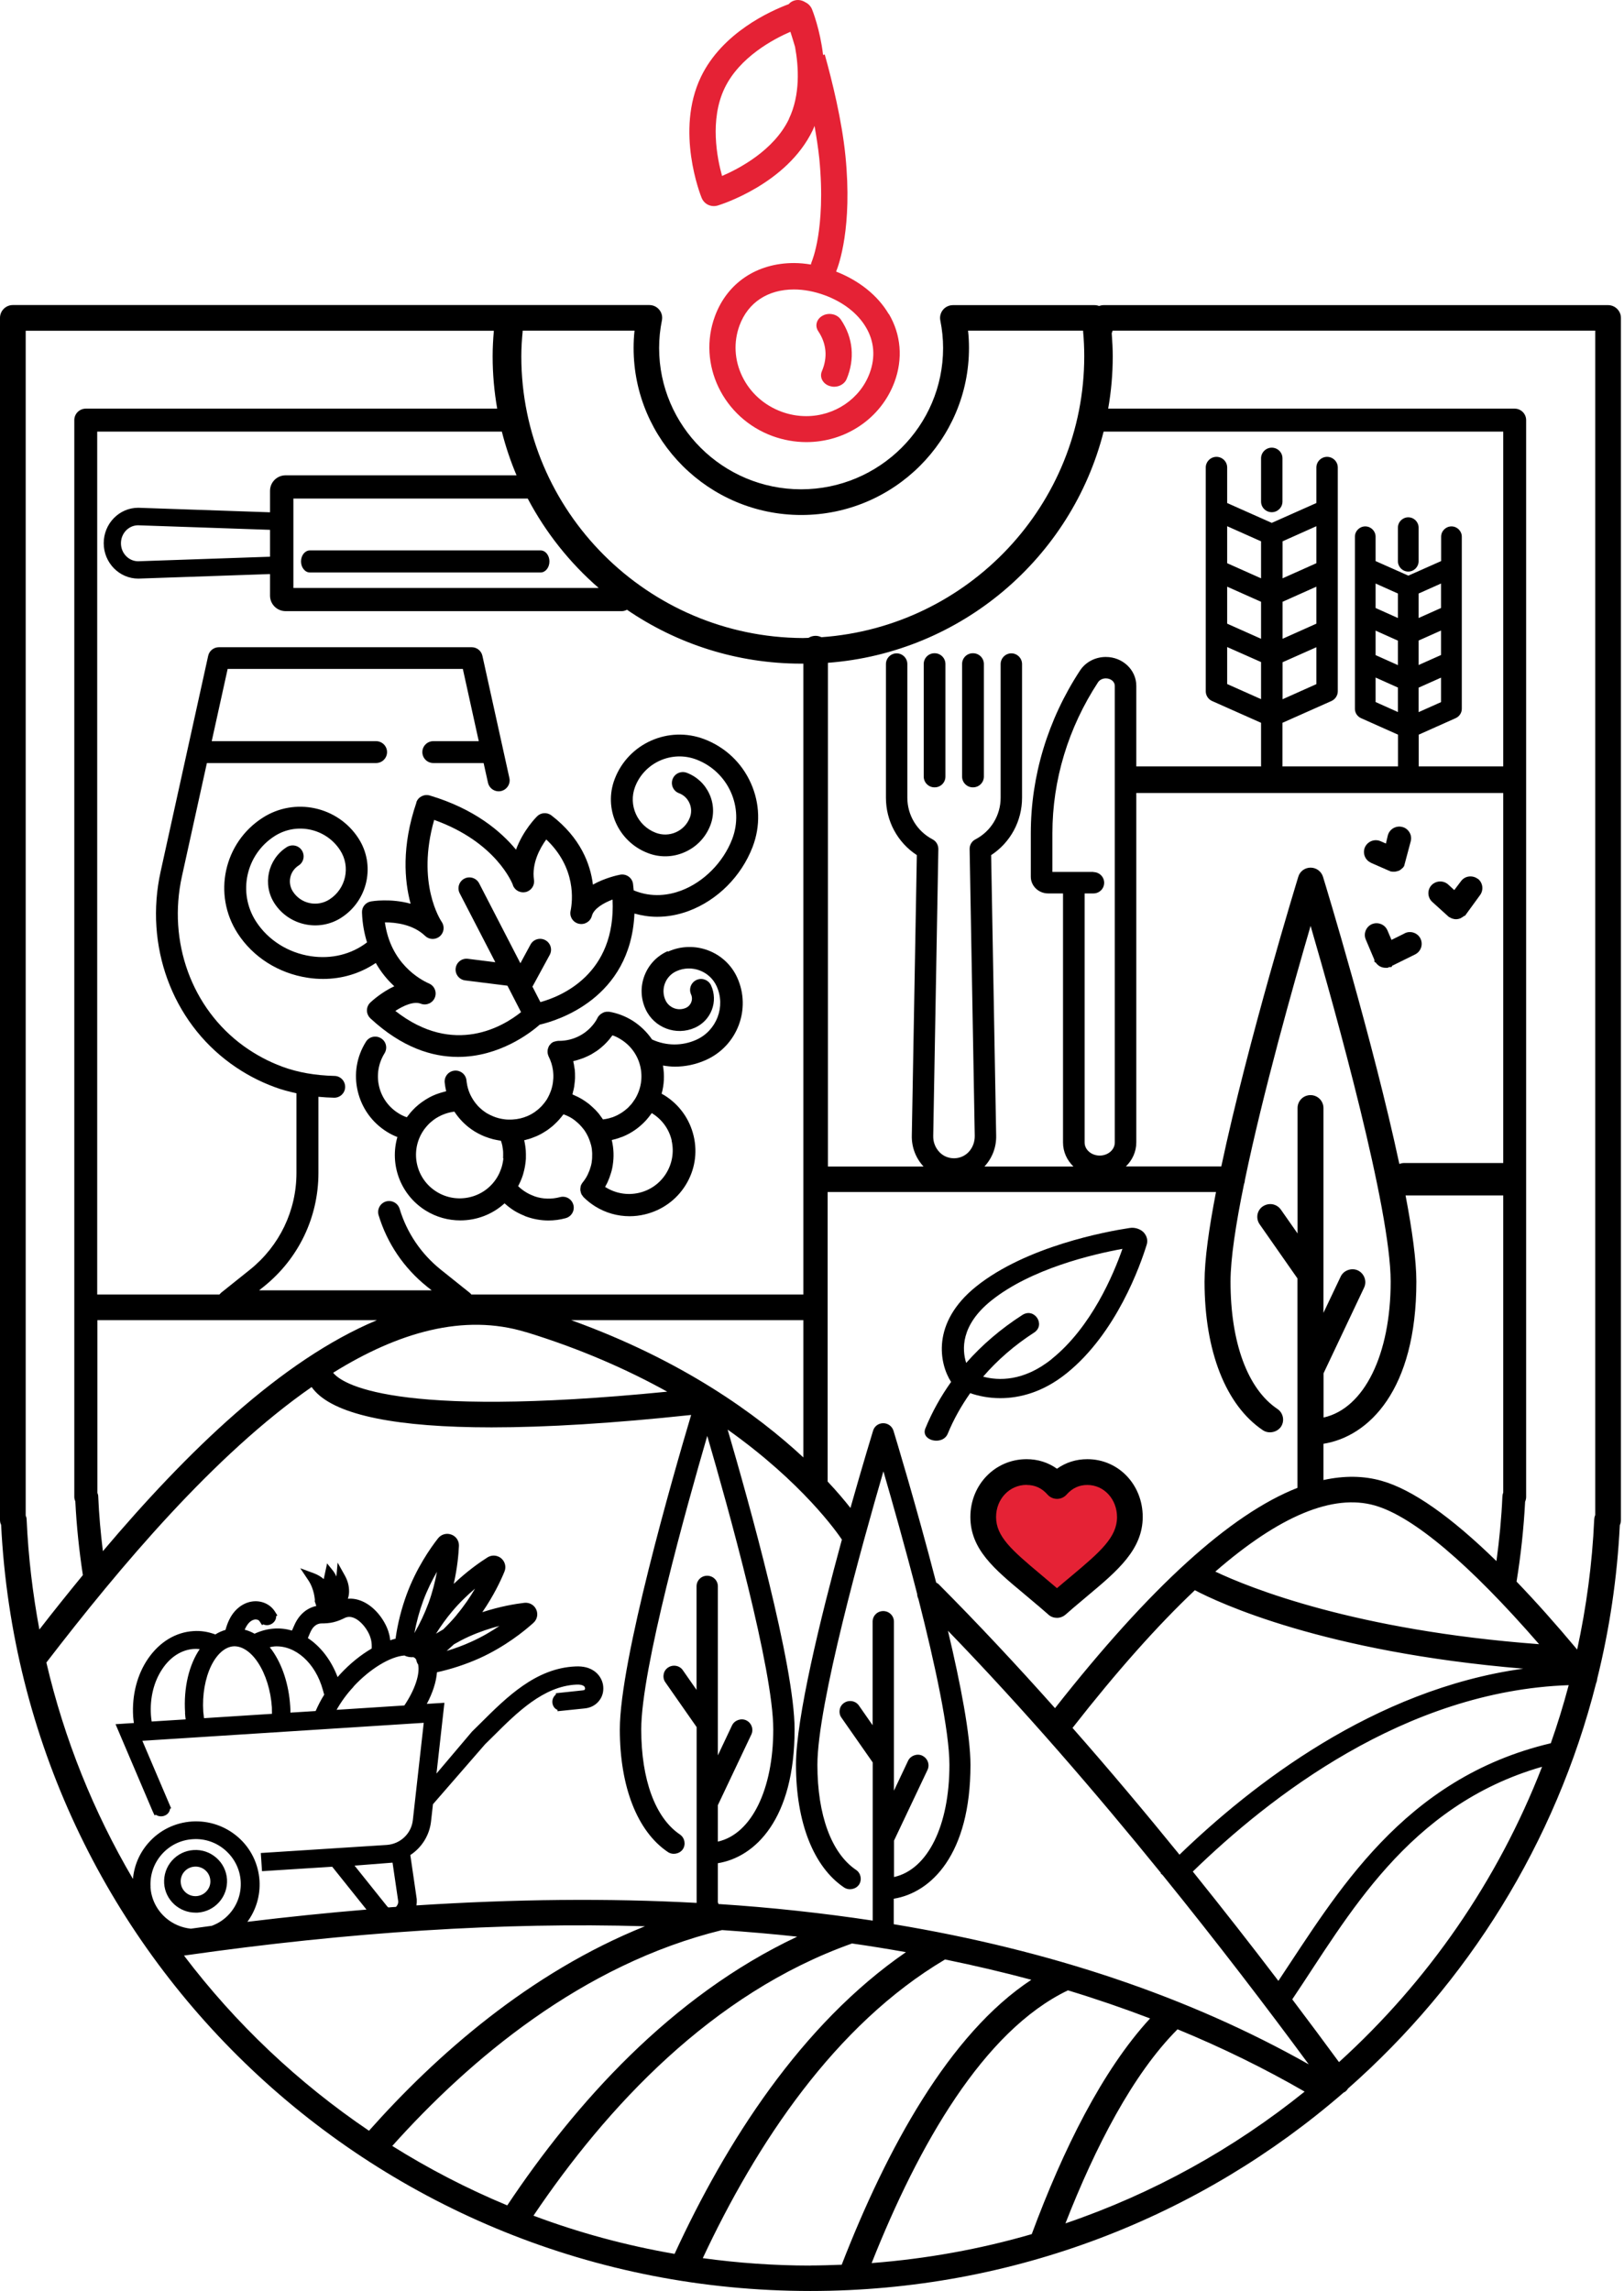 <?xml version="1.0" encoding="UTF-8"?>
<svg xmlns="http://www.w3.org/2000/svg" width="241" height="340" viewBox="0 0 241 340" fill="none">
  <path d="M203.417 128.037L206.153 129.234C206.153 129.234 206.222 129.262 206.25 129.262L206.388 129.344H206.526C206.65 129.372 206.761 129.372 206.858 129.372C207.037 129.372 207.217 129.344 207.452 129.262L207.59 129.22C207.673 129.179 207.756 129.138 207.866 129.055L208.198 128.766L208.35 128.56C208.35 128.56 208.364 128.532 208.377 128.505L209.358 124.83C209.469 124.376 209.4 123.908 209.151 123.509C208.902 123.11 208.529 122.821 208.073 122.725C207.148 122.491 206.18 123.055 205.946 124.004L205.669 125.188L204.882 124.844C203.997 124.459 202.975 124.844 202.56 125.725C202.173 126.606 202.56 127.651 203.458 128.037H203.417Z" fill="black"></path>
  <path d="M219.279 130.417C218.892 130.128 218.409 130.018 217.939 130.087C217.483 130.156 217.082 130.404 216.82 130.761L215.811 132.096L214.913 131.271C214.194 130.624 213.089 130.679 212.426 131.381C211.776 132.083 211.832 133.197 212.536 133.844L214.83 135.922L215.023 136.087C215.023 136.087 215.161 136.17 215.286 136.225L215.465 136.308C215.659 136.376 215.866 136.418 216.06 136.418C216.308 136.418 216.543 136.363 216.737 136.28L217.082 136.074C217.082 136.074 217.22 135.977 217.276 135.936L217.414 135.895L219.638 132.84C220.205 132.069 220.053 130.968 219.293 130.404L219.279 130.417Z" fill="black"></path>
  <path d="M208.447 138.523L206.498 139.487L205.904 138.097C205.725 137.67 205.393 137.326 204.951 137.147C204.509 136.968 204.039 136.968 203.597 137.147C202.713 137.532 202.298 138.565 202.685 139.445L203.956 142.445V142.734L204.177 142.872C204.315 143.079 204.495 143.244 204.758 143.409C205.048 143.56 205.324 143.629 205.6 143.629H205.973L206.001 143.574C206.042 143.574 206.098 143.546 206.139 143.533L206.512 143.505L206.595 143.326L210.022 141.634C210.879 141.193 211.21 140.161 210.796 139.294C210.367 138.427 209.303 138.083 208.447 138.51V138.523Z" fill="black"></path>
  <path d="M169.675 182.851C169.15 182.356 168.362 182.122 167.616 182.246C164.162 182.769 152.32 184.957 144.873 190.916C138.116 196.338 139.429 202.449 141.142 205.091C139.622 207.224 138.337 209.522 137.329 211.972C136.569 213.816 139.899 214.601 140.645 212.77C141.515 210.651 142.648 208.642 143.975 206.756C145.218 207.183 146.738 207.499 148.438 207.499C151.367 207.499 154.821 206.591 158.262 203.825C165.696 197.866 169.26 187.682 170.172 184.709C170.38 184.049 170.172 183.347 169.661 182.838L169.675 182.851ZM156.065 201.705C151.892 205.05 148.148 204.912 145.895 204.306C148.023 201.843 150.552 199.641 153.453 197.77C155.222 196.627 153.509 193.999 151.713 195.155C148.507 197.219 145.73 199.6 143.381 202.27C142.759 200.315 142.538 196.696 147.084 193.035C152.997 188.287 162.172 186.141 166.566 185.342C165.253 189.113 161.965 196.958 156.065 201.692V201.705Z" fill="black"></path>
  <path d="M156.839 240.101C156.397 240.101 155.941 239.95 155.596 239.633L154.408 238.601C153.551 237.872 152.736 237.184 151.962 236.537C147.513 232.835 144.003 229.904 144.003 225.128C144.003 220.353 147.665 216.554 152.349 216.554C154.007 216.554 155.541 217.036 156.853 217.972C158.166 217.036 159.7 216.554 161.358 216.554C165.973 216.554 169.579 220.325 169.579 225.128C169.579 229.931 165.862 233.096 161.551 236.702C160.833 237.308 160.073 237.941 159.299 238.601L158.111 239.633C157.751 239.936 157.309 240.101 156.867 240.101H156.839Z" fill="black"></path>
  <path d="M152.349 220.367C149.806 220.367 147.817 222.459 147.817 225.142C147.817 228.005 150.083 230.014 154.408 233.633C155.181 234.28 155.997 234.968 156.853 235.698C157.613 235.037 158.373 234.418 159.092 233.812C163.347 230.248 165.765 228.101 165.765 225.156C165.765 222.486 163.831 220.381 161.358 220.381C160.142 220.381 159.133 220.848 158.29 221.798C157.931 222.211 157.406 222.445 156.867 222.445C156.314 222.445 155.803 222.211 155.444 221.798C154.601 220.848 153.592 220.381 152.376 220.381L152.349 220.367Z" fill="#E52235"></path>
  <path d="M131.885 46.607C130.269 43.854 127.491 41.639 124.078 40.304C124.479 39.327 126.524 33.725 125.46 23.115C124.935 17.871 123.498 12.05 122.393 8.087L122.144 8.155C121.702 4.385 120.583 1.577 120.5 1.371C120.306 0.903 119.947 0.545 119.519 0.339C118.883 -0.074 118.082 -0.129 117.419 0.283C117.267 0.38 117.156 0.49 117.046 0.614C114.31 1.632 107.166 4.853 104.016 11.417C100.175 19.427 103.961 28.977 104.126 29.377C104.43 30.12 105.135 30.588 105.936 30.588C106.13 30.588 106.31 30.56 106.503 30.505C106.918 30.381 116.783 27.312 120.61 19.316C120.707 19.11 120.79 18.89 120.873 18.683C121.163 20.307 121.412 21.931 121.578 23.486C122.116 28.909 121.771 32.817 121.398 35.129C120.997 37.579 120.472 38.803 120.458 38.845C120.403 38.982 120.362 39.12 120.334 39.258C119.491 39.12 118.648 39.038 117.819 39.038C112.306 39.038 107.926 41.983 106.102 46.909C103.463 54.024 107.291 62.02 114.641 64.718C116.272 65.309 117.957 65.612 119.671 65.612C122.503 65.612 125.239 64.786 127.56 63.231C129.951 61.635 131.747 59.364 132.742 56.694C134.013 53.254 133.723 49.662 131.899 46.579L131.885 46.607ZM117.087 17.651C114.835 22.344 109.653 25.041 107.152 26.115C106.42 23.5 105.287 17.775 107.525 13.096C109.736 8.486 114.752 5.816 117.294 4.715C117.501 5.348 117.736 6.105 117.985 6.958C118.524 9.903 118.787 14.073 117.073 17.651H117.087ZM129.053 55.387C127.643 59.199 123.857 61.759 119.643 61.759C118.4 61.759 117.156 61.538 115.968 61.098C113.398 60.148 111.325 58.291 110.151 55.868C108.976 53.446 108.838 50.749 109.75 48.286C111.007 44.9 113.937 42.96 117.805 42.96C119.298 42.96 120.831 43.249 122.379 43.813C125.115 44.818 127.298 46.51 128.514 48.588C129.744 50.666 129.937 53.02 129.053 55.387Z" fill="#E52235"></path>
  <path d="M123.595 46.648C123.084 46.538 122.559 46.593 122.117 46.827C121.661 47.061 121.343 47.432 121.219 47.859C121.081 48.299 121.164 48.754 121.426 49.153C122.656 50.983 122.849 53.034 121.965 55.098C121.785 55.525 121.799 55.992 122.02 56.405C122.241 56.818 122.628 57.135 123.112 57.286C123.333 57.355 123.554 57.396 123.789 57.396C124.604 57.396 125.336 56.942 125.627 56.281C126.898 53.267 126.608 50.13 124.784 47.432C124.521 47.047 124.093 46.758 123.595 46.648Z" fill="#E52235"></path>
  <path d="M138.711 96.948C138.711 96.948 138.711 96.948 138.697 96.948H138.669C137.785 96.948 137.08 97.664 137.08 98.545V115.252C137.08 116.132 137.799 116.848 138.669 116.848C138.669 116.848 138.669 116.848 138.683 116.848H138.711C139.595 116.848 140.3 116.132 140.3 115.252V98.545C140.3 97.664 139.581 96.948 138.711 96.948Z" fill="black"></path>
  <path d="M144.404 96.948C144.404 96.948 144.404 96.948 144.39 96.948H144.362C143.478 96.948 142.773 97.664 142.773 98.545V115.252C142.773 116.132 143.492 116.848 144.362 116.848C144.362 116.848 144.362 116.848 144.376 116.848H144.404C145.288 116.848 146.007 116.132 146.007 115.252V98.545C146.007 97.664 145.288 96.948 144.404 96.948Z" fill="black"></path>
  <path d="M188.729 76.016C189.613 76.016 190.318 75.3 190.318 74.433V68.02C190.318 67.139 189.599 66.438 188.729 66.438C187.858 66.438 187.14 67.153 187.14 68.02V74.433C187.14 75.314 187.858 76.016 188.729 76.016Z" fill="black"></path>
  <path d="M208.985 84.824C209.828 84.824 210.519 84.135 210.519 83.296V78.3C210.519 77.461 209.828 76.773 208.985 76.773C208.142 76.773 207.451 77.461 207.451 78.3V83.296C207.451 84.135 208.142 84.824 208.985 84.824Z" fill="black"></path>
  <path d="M44.671 83.323C44.671 84.218 45.265 84.961 45.984 84.961H80.223C80.941 84.961 81.535 84.232 81.535 83.323C81.535 82.415 80.941 81.686 80.223 81.686H45.984C45.265 81.686 44.671 82.415 44.671 83.323Z" fill="black"></path>
  <path d="M99.07 141.166C97.481 141.881 96.265 143.161 95.643 144.785C95.021 146.409 95.076 148.171 95.795 149.753C97.052 152.533 100.341 153.772 103.132 152.519C104.293 151.997 105.177 151.061 105.633 149.877C106.089 148.694 106.047 147.4 105.522 146.244C105.149 145.432 104.182 145.06 103.367 145.432C102.552 145.804 102.179 146.753 102.552 147.579C102.897 148.336 102.552 149.23 101.792 149.574C100.631 150.097 99.277 149.574 98.752 148.432C98.006 146.794 98.752 144.854 100.396 144.125C102.662 143.106 105.329 144.125 106.351 146.368C107.719 149.382 106.351 152.946 103.339 154.309C101.225 155.258 98.849 155.231 96.762 154.267C96.002 153.153 95.021 152.203 93.847 151.46C92.797 150.813 91.636 150.359 90.406 150.152C90.379 150.152 90.351 150.152 90.323 150.152C90.254 150.152 90.199 150.152 90.13 150.152C90.006 150.152 89.881 150.152 89.771 150.194C89.688 150.207 89.605 150.235 89.536 150.276C89.439 150.318 89.356 150.359 89.26 150.428C89.19 150.469 89.121 150.51 89.052 150.579C88.9 150.717 88.762 150.868 88.679 151.047C88.61 151.171 88.541 151.308 88.472 151.432C87.284 153.331 85.225 154.474 82.959 154.474C82.931 154.474 82.904 154.474 82.89 154.474C82.89 154.474 82.89 154.474 82.876 154.474C82.876 154.474 82.848 154.474 82.835 154.474C82.765 154.474 82.696 154.487 82.627 154.501C82.544 154.515 82.461 154.529 82.379 154.556C82.323 154.57 82.254 154.584 82.199 154.611C82.185 154.611 82.171 154.611 82.144 154.611C82.13 154.611 82.116 154.639 82.102 154.639C81.978 154.708 81.853 154.79 81.743 154.887C81.729 154.9 81.701 154.928 81.688 154.955C81.688 154.955 81.688 154.955 81.688 154.969C81.66 154.997 81.646 155.024 81.619 155.052C81.577 155.107 81.536 155.148 81.494 155.189C81.467 155.231 81.453 155.286 81.425 155.341C81.411 155.382 81.384 155.423 81.37 155.465C81.301 155.643 81.259 155.822 81.259 156.015C81.259 156.015 81.259 156.015 81.259 156.043C81.259 156.056 81.259 156.084 81.259 156.098C81.259 156.111 81.259 156.125 81.259 156.139C81.259 156.153 81.259 156.166 81.259 156.18C81.259 156.318 81.301 156.455 81.342 156.579C81.356 156.621 81.37 156.662 81.384 156.703C81.384 156.731 81.397 156.758 81.411 156.772C81.743 157.433 81.964 158.134 82.061 158.836C82.061 158.878 82.075 158.933 82.075 158.974C82.102 159.167 82.102 159.345 82.116 159.538C82.116 159.621 82.116 159.69 82.116 159.772C82.116 159.937 82.116 160.102 82.088 160.268C82.088 160.364 82.075 160.474 82.061 160.57C82.047 160.722 82.019 160.859 81.992 161.011C81.964 161.135 81.936 161.245 81.909 161.368C81.881 161.492 81.84 161.63 81.798 161.754C81.757 161.891 81.701 162.015 81.646 162.153C81.605 162.263 81.563 162.373 81.508 162.483C81.411 162.69 81.301 162.91 81.176 163.116C81.176 163.116 81.176 163.116 81.176 163.13C80.955 163.474 80.707 163.791 80.444 164.08C80.403 164.135 80.347 164.176 80.306 164.231C79.739 164.809 79.076 165.277 78.358 165.593C78.344 165.593 78.316 165.607 78.302 165.621C77.598 165.924 76.852 166.103 76.092 166.144C75.981 166.144 75.871 166.158 75.746 166.158C75.428 166.158 75.111 166.158 74.793 166.103C74.682 166.089 74.558 166.061 74.447 166.048C74.157 165.993 73.867 165.924 73.591 165.827C73.48 165.786 73.37 165.745 73.259 165.704C72.914 165.566 72.568 165.401 72.237 165.208C72.002 165.057 71.767 164.892 71.546 164.713C71.504 164.685 71.477 164.644 71.435 164.616C71.242 164.451 71.062 164.286 70.896 164.107C70.883 164.08 70.855 164.066 70.841 164.038C70.454 163.612 70.136 163.13 69.874 162.621C69.611 162.112 69.432 161.561 69.321 161.011C69.321 161.011 69.321 160.997 69.321 160.983C69.28 160.777 69.238 160.557 69.225 160.35C69.142 159.456 68.34 158.809 67.456 158.891C66.558 158.974 65.908 159.772 65.991 160.653C66.033 161.093 66.116 161.52 66.212 161.947C66.143 161.96 66.088 161.988 66.019 162.002C65.95 162.015 65.881 162.043 65.812 162.057C65.494 162.139 65.19 162.236 64.886 162.346C64.817 162.373 64.748 162.387 64.692 162.414C64.333 162.552 63.988 162.717 63.656 162.896C63.656 162.896 63.629 162.91 63.615 162.924C63.311 163.089 63.007 163.281 62.717 163.488C62.634 163.543 62.565 163.598 62.482 163.653C62.233 163.846 61.984 164.038 61.763 164.245C61.708 164.286 61.666 164.327 61.611 164.382C61.349 164.644 61.086 164.905 60.851 165.194C60.796 165.263 60.741 165.332 60.685 165.415C60.575 165.552 60.464 165.676 60.368 165.814C59.939 165.662 59.525 165.47 59.138 165.222C57.673 164.314 56.637 162.882 56.25 161.203C55.863 159.524 56.154 157.79 57.065 156.318C57.535 155.561 57.314 154.556 56.54 154.088C55.78 153.62 54.772 153.841 54.302 154.611C52.92 156.813 52.492 159.414 53.086 161.933C53.68 164.451 55.214 166.598 57.425 167.974C57.908 168.277 58.433 168.539 58.972 168.745C57.798 172.805 59.401 177.305 63.173 179.658C64.775 180.649 66.544 181.117 68.313 181.117C70.717 181.117 73.066 180.236 74.876 178.585C75.304 178.97 75.76 179.328 76.257 179.645C76.741 179.947 77.266 180.209 77.791 180.415C77.86 180.456 77.943 180.498 78.026 180.525C79.118 180.924 80.251 181.131 81.384 181.131C82.24 181.131 83.097 181.021 83.94 180.787C84.81 180.553 85.322 179.672 85.087 178.805C84.852 177.938 83.968 177.429 83.097 177.663C81.853 177.993 80.569 177.966 79.353 177.553C79.297 177.525 79.228 177.498 79.159 177.47C78.745 177.319 78.358 177.126 77.985 176.892C77.584 176.644 77.225 176.355 76.893 176.039C76.962 175.901 77.031 175.75 77.1 175.612C77.142 175.53 77.183 175.433 77.225 175.351C77.377 175.02 77.501 174.676 77.612 174.332C77.639 174.264 77.653 174.195 77.667 174.126C77.75 173.837 77.819 173.548 77.874 173.259C77.888 173.149 77.916 173.052 77.929 172.942C77.985 172.626 78.012 172.309 78.04 171.979C78.04 171.938 78.04 171.896 78.04 171.855C78.054 171.497 78.04 171.126 78.026 170.768C78.026 170.672 78.012 170.575 77.999 170.479C77.971 170.19 77.929 169.915 77.874 169.626C77.86 169.529 77.847 169.447 77.819 169.35C77.819 169.295 77.805 169.254 77.791 169.199C77.791 169.199 77.819 169.199 77.833 169.199C77.86 169.199 77.874 169.199 77.902 169.199C78.012 169.172 78.123 169.13 78.233 169.103C78.413 169.061 78.593 169.006 78.758 168.951C78.855 168.924 78.952 168.883 79.049 168.841C79.242 168.772 79.449 168.69 79.643 168.607C79.739 168.566 79.822 168.525 79.905 168.483C80.099 168.387 80.278 168.305 80.458 168.194C80.555 168.139 80.638 168.084 80.734 168.029C80.9 167.933 81.066 167.823 81.232 167.713C81.328 167.644 81.425 167.575 81.508 167.506C81.66 167.396 81.812 167.272 81.95 167.162C82.047 167.08 82.144 166.997 82.227 166.915C82.365 166.791 82.489 166.667 82.613 166.543C82.71 166.447 82.793 166.35 82.89 166.254C83 166.13 83.125 165.993 83.235 165.855C83.318 165.745 83.415 165.635 83.498 165.525C83.539 165.47 83.581 165.428 83.622 165.373C84.037 165.525 84.451 165.704 84.824 165.938C85.156 166.144 85.446 166.378 85.736 166.639C85.819 166.722 85.916 166.805 85.999 166.887C86.192 167.08 86.372 167.3 86.551 167.52C86.62 167.603 86.689 167.685 86.745 167.768C86.938 168.057 87.104 168.346 87.256 168.662C87.311 168.786 87.353 168.896 87.408 169.02C87.505 169.268 87.601 169.529 87.671 169.791C87.698 169.873 87.726 169.956 87.74 170.039C87.823 170.396 87.864 170.754 87.878 171.126C87.878 171.195 87.878 171.263 87.878 171.332C87.878 171.69 87.878 172.048 87.809 172.406C87.809 172.433 87.809 172.461 87.809 172.488C87.753 172.86 87.643 173.231 87.519 173.589C87.491 173.658 87.463 173.741 87.436 173.809C87.297 174.167 87.132 174.525 86.911 174.869C86.772 175.089 86.62 175.296 86.455 175.502C86.316 175.681 86.22 175.874 86.164 176.066C86.164 176.08 86.164 176.108 86.164 176.121C86.123 176.3 86.109 176.479 86.123 176.658C86.123 176.713 86.151 176.768 86.164 176.823C86.192 176.961 86.22 177.099 86.289 177.236C86.316 177.305 86.372 177.36 86.427 177.429C86.482 177.511 86.524 177.594 86.593 177.663C87.118 178.186 87.698 178.64 88.306 179.025C89.868 180.002 91.636 180.498 93.432 180.498C94.165 180.498 94.911 180.415 95.657 180.236C98.185 179.645 100.341 178.117 101.723 175.915C103.104 173.713 103.533 171.112 102.939 168.594C102.344 166.075 100.811 163.928 98.6 162.552C98.462 162.469 98.324 162.401 98.185 162.318C98.558 160.969 98.628 159.552 98.379 158.134C98.973 158.231 99.567 158.3 100.161 158.3C101.723 158.3 103.284 157.969 104.762 157.309C109.433 155.217 111.505 149.726 109.405 145.088C107.65 141.207 103.049 139.473 99.153 141.221L99.07 141.166ZM74.696 171.883C74.696 172.034 74.668 172.199 74.641 172.351C74.627 172.447 74.613 172.543 74.586 172.64C74.558 172.805 74.516 172.956 74.475 173.108C74.448 173.204 74.42 173.286 74.392 173.383C74.337 173.548 74.268 173.713 74.199 173.878C74.171 173.947 74.144 174.03 74.102 174.112C73.992 174.346 73.867 174.58 73.729 174.8C72.817 176.259 71.38 177.291 69.694 177.677C68.009 178.062 66.268 177.787 64.789 176.865C61.749 174.979 60.824 170.988 62.717 167.961C62.855 167.74 63.007 167.52 63.173 167.327C63.255 167.231 63.338 167.135 63.421 167.038C63.504 166.942 63.587 166.86 63.67 166.777C63.794 166.653 63.919 166.543 64.057 166.433C64.112 166.392 64.154 166.35 64.209 166.309C64.375 166.185 64.527 166.061 64.706 165.951C64.734 165.937 64.748 165.924 64.775 165.91C65.577 165.415 66.475 165.098 67.428 164.974C68.009 165.855 68.713 166.639 69.556 167.3C69.832 167.52 70.136 167.727 70.441 167.919C70.786 168.126 71.145 168.318 71.504 168.483C71.656 168.552 71.808 168.607 71.96 168.676C72.168 168.759 72.375 168.828 72.582 168.896C72.789 168.965 72.983 169.02 73.19 169.075C73.342 169.117 73.494 169.144 73.646 169.172C73.881 169.213 74.102 169.268 74.337 169.295C74.42 169.529 74.489 169.777 74.544 170.025C74.558 170.094 74.572 170.162 74.572 170.231C74.599 170.424 74.641 170.603 74.655 170.796C74.655 170.892 74.655 170.988 74.668 171.071C74.668 171.236 74.668 171.401 74.668 171.566C74.668 171.663 74.668 171.759 74.655 171.869L74.696 171.883ZM89.425 166.048C89.26 165.814 89.094 165.58 88.914 165.346C88.873 165.304 88.845 165.249 88.803 165.208C88.693 165.084 88.582 164.96 88.472 164.837C88.389 164.74 88.306 164.658 88.209 164.575C88.168 164.534 88.126 164.492 88.085 164.451C87.878 164.245 87.657 164.066 87.436 163.873C87.394 163.832 87.353 163.791 87.297 163.763C87.021 163.557 86.745 163.35 86.441 163.171C85.985 162.896 85.515 162.662 85.031 162.456C85.004 162.456 84.976 162.428 84.948 162.414C84.99 162.291 85.004 162.167 85.031 162.057C85.1 161.795 85.17 161.534 85.211 161.258C85.225 161.135 85.239 161.024 85.252 160.901C85.294 160.612 85.322 160.309 85.335 160.02C85.335 159.923 85.335 159.827 85.335 159.731C85.335 159.414 85.335 159.098 85.294 158.767C85.294 158.685 85.266 158.602 85.252 158.52C85.211 158.189 85.156 157.859 85.073 157.529C85.073 157.515 85.073 157.501 85.073 157.488C85.142 157.474 85.211 157.446 85.28 157.433C85.377 157.405 85.487 157.377 85.584 157.35C85.861 157.267 86.123 157.185 86.385 157.088C86.468 157.061 86.565 157.033 86.648 156.992C86.98 156.855 87.311 156.703 87.629 156.538C87.698 156.497 87.753 156.469 87.823 156.428C88.071 156.277 88.32 156.125 88.569 155.96C88.665 155.891 88.748 155.836 88.831 155.767C89.066 155.588 89.301 155.396 89.522 155.189C89.577 155.148 89.619 155.107 89.674 155.052C89.936 154.804 90.185 154.529 90.42 154.254C90.489 154.171 90.544 154.102 90.6 154.02C90.697 153.896 90.793 153.786 90.89 153.648C91.332 153.799 91.747 154.006 92.133 154.254C93.598 155.162 94.634 156.593 95.021 158.272C95.408 159.951 95.118 161.685 94.206 163.158C94.206 163.158 94.192 163.185 94.178 163.185C94.04 163.392 93.902 163.598 93.75 163.791C93.681 163.887 93.598 163.97 93.515 164.052C93.418 164.148 93.336 164.259 93.239 164.355C93.128 164.465 93.018 164.548 92.907 164.644C92.824 164.713 92.755 164.781 92.672 164.837C92.548 164.933 92.41 165.029 92.285 165.112C92.216 165.153 92.147 165.208 92.064 165.249C91.926 165.332 91.774 165.415 91.622 165.497C91.553 165.538 91.47 165.566 91.387 165.607C91.235 165.676 91.083 165.745 90.931 165.8C90.835 165.827 90.738 165.855 90.641 165.882C90.503 165.924 90.351 165.979 90.199 166.006C89.964 166.061 89.716 166.103 89.467 166.13C89.467 166.103 89.439 166.089 89.425 166.075V166.048ZM99.664 169.268C100.051 170.947 99.761 172.681 98.849 174.153C97.937 175.612 96.5 176.644 94.814 177.03C93.128 177.415 91.387 177.126 89.909 176.218C89.868 176.19 89.84 176.176 89.798 176.149C89.854 176.066 89.881 175.97 89.936 175.887C90.006 175.764 90.061 175.64 90.13 175.516C90.213 175.337 90.282 175.172 90.351 174.993C90.392 174.883 90.434 174.773 90.475 174.663C90.544 174.456 90.614 174.236 90.683 174.03C90.71 173.947 90.724 173.878 90.752 173.796C90.821 173.534 90.876 173.273 90.918 173.011C90.918 172.984 90.918 172.942 90.931 172.915C91.125 171.69 91.083 170.451 90.793 169.227C90.793 169.227 90.793 169.227 90.793 169.213C90.793 169.213 90.793 169.199 90.793 169.185C90.876 169.172 90.945 169.144 91.014 169.13C91.125 169.103 91.235 169.075 91.346 169.048C91.608 168.979 91.871 168.883 92.133 168.786C92.23 168.759 92.313 168.717 92.41 168.69C92.741 168.552 93.073 168.401 93.391 168.222C93.446 168.194 93.501 168.153 93.557 168.126C93.819 167.974 94.082 167.809 94.33 167.63C94.427 167.561 94.51 167.493 94.607 167.424C94.828 167.259 95.035 167.08 95.242 166.887C95.311 166.818 95.38 166.763 95.45 166.694C95.712 166.447 95.961 166.171 96.196 165.882C96.237 165.827 96.279 165.759 96.334 165.704C96.472 165.538 96.596 165.373 96.721 165.194C96.748 165.208 96.762 165.222 96.79 165.236C98.254 166.144 99.291 167.575 99.678 169.254L99.664 169.268Z" fill="black"></path>
  <path d="M61.804 119.078C59.566 125.615 60.022 130.748 60.934 134.12C57.963 133.294 55.227 133.748 55.061 133.776C54.26 133.913 53.68 134.615 53.721 135.427C53.776 137.092 54.067 138.551 54.467 139.858C52.146 141.634 49.203 142.363 46.136 141.909C42.75 141.4 39.78 139.514 37.997 136.762C35.248 132.509 36.477 126.826 40.747 124.087C44.008 121.995 48.374 122.931 50.474 126.179C52.063 128.629 51.345 131.904 48.885 133.487C47.061 134.656 44.643 134.133 43.469 132.317C42.626 131.023 42.999 129.289 44.312 128.45C45.072 127.968 45.279 126.963 44.795 126.206C44.312 125.449 43.303 125.243 42.543 125.725C39.738 127.528 38.923 131.271 40.733 134.065C42.875 137.367 47.324 138.331 50.64 136.198C54.605 133.652 55.752 128.367 53.196 124.417C50.129 119.669 43.745 118.293 38.978 121.362C33.203 125.064 31.544 132.757 35.261 138.51C37.541 142.047 41.327 144.441 45.638 145.102C46.412 145.226 47.186 145.281 47.946 145.281C50.778 145.281 53.459 144.469 55.766 142.914C56.581 144.345 57.548 145.487 58.516 146.368C56.65 147.235 55.227 148.528 54.965 148.776C54.633 149.079 54.453 149.519 54.453 149.96C54.453 150.4 54.647 150.827 54.978 151.143C59.635 155.451 64.098 156.855 67.967 156.855C74.143 156.855 78.772 153.235 80.098 152.065C82.627 151.487 93.598 148.226 94.15 135.578C95.242 135.881 96.361 136.06 97.508 136.06C99.069 136.06 100.658 135.771 102.206 135.193C106.475 133.597 110.013 130.046 111.684 125.697C112.873 122.601 112.776 119.229 111.422 116.215C110.068 113.187 107.608 110.875 104.499 109.692C99.194 107.683 93.238 110.325 91.221 115.61C89.535 120 91.746 124.927 96.154 126.605C97.936 127.294 99.885 127.239 101.639 126.454C103.394 125.67 104.721 124.266 105.411 122.491C105.992 120.991 105.95 119.339 105.287 117.867C104.624 116.394 103.436 115.266 101.916 114.688C101.073 114.371 100.133 114.784 99.815 115.623C99.498 116.463 99.912 117.399 100.755 117.715C101.46 117.977 102.012 118.5 102.316 119.188C102.62 119.876 102.648 120.633 102.372 121.335C101.999 122.312 101.266 123.082 100.313 123.509C99.359 123.936 98.296 123.963 97.314 123.592C94.579 122.546 93.211 119.49 94.247 116.766C95.629 113.16 99.705 111.343 103.339 112.72C108.078 114.522 110.468 119.835 108.645 124.555C107.318 127.995 104.417 130.927 101.059 132.179C99.332 132.826 96.776 133.28 94.04 132.138C94.012 131.821 93.984 131.519 93.943 131.188C93.888 130.748 93.653 130.349 93.28 130.087C92.921 129.826 92.465 129.729 92.022 129.812C91.663 129.881 89.784 130.28 87.988 131.285C87.615 128.243 86.164 124.348 81.839 121.018C81.19 120.523 80.278 120.578 79.711 121.142C79.587 121.266 77.639 123.206 76.575 126.096C74.35 123.399 70.426 120.041 63.78 118.059C62.937 117.812 62.053 118.266 61.777 119.091L61.804 119.078ZM76.105 131.353C76.381 132.138 77.21 132.578 78.026 132.386C78.841 132.179 79.366 131.408 79.242 130.583C78.882 128.133 80.126 125.876 81.065 124.582C85.542 128.821 84.976 133.707 84.672 135.193C84.492 136.046 85.031 136.9 85.901 137.092C86.758 137.285 87.615 136.776 87.836 135.922C88.112 134.849 89.563 134.009 90.903 133.5C91.428 144.592 83.249 147.882 80.195 148.721L79.007 146.409C79.007 146.409 79.048 146.368 79.062 146.34L81.577 141.716C82.005 140.932 81.715 139.955 80.927 139.528C80.14 139.101 79.159 139.39 78.73 140.175L77.224 142.955L71.103 131.092C70.689 130.294 69.708 129.991 68.92 130.39C68.119 130.803 67.815 131.78 68.215 132.564L73.507 142.803L69.431 142.294C68.533 142.184 67.732 142.817 67.621 143.698C67.511 144.579 68.146 145.391 69.031 145.501L75.304 146.285L77.321 150.207C74.848 152.203 67.4 156.882 58.668 150.029C59.87 149.244 61.404 148.556 62.44 148.955C63.269 149.272 64.195 148.872 64.526 148.061C64.858 147.249 64.485 146.313 63.683 145.969C62.288 145.349 57.963 142.969 57.12 136.886C58.709 136.886 61.293 137.175 63.089 138.895C63.683 139.473 64.623 139.501 65.258 138.964C65.894 138.427 66.019 137.505 65.549 136.817C65.383 136.569 61.749 131.078 64.43 121.679C73.659 124.982 76.036 131.119 76.133 131.381L76.105 131.353Z" fill="black"></path>
  <path d="M238.637 45.285H163.762C163.527 45.285 163.306 45.34 163.098 45.409C162.877 45.327 162.656 45.285 162.408 45.285H141.419C140.853 45.285 140.314 45.533 139.941 45.974C139.581 46.414 139.43 46.992 139.54 47.542C139.816 48.919 139.955 50.295 139.955 51.644C139.955 63.217 130.504 72.617 118.883 72.617C107.263 72.617 97.812 63.204 97.812 51.644C97.812 50.281 97.95 48.905 98.227 47.542C98.337 46.978 98.199 46.4 97.826 45.96C97.467 45.519 96.928 45.272 96.347 45.272H1.907C0.857 45.272 0 46.125 0 47.171V225.569C0 225.83 0.055 226.078 0.166 226.298C3.358 290.113 55.987 340 120.265 340C150.539 340 178.228 328.922 199.396 310.549C199.465 310.508 199.534 310.494 199.604 310.439C199.797 310.302 199.935 310.136 200.059 309.944C217.787 294.31 230.844 273.529 236.855 249.817C236.951 249.611 237.007 249.377 237.02 249.157C238.844 241.808 239.991 234.184 240.378 226.353C240.489 226.119 240.544 225.844 240.544 225.569V47.185C240.544 46.139 239.687 45.285 238.637 45.285ZM163.748 64.057H223.079V113.738H210.533V109.031L216.018 106.582C216.571 106.334 216.93 105.783 216.93 105.192V79.649C216.93 78.81 216.239 78.122 215.397 78.122C214.554 78.122 213.863 78.81 213.863 79.649V83.269L208.999 85.429L204.136 83.269V79.649C204.136 78.81 203.445 78.122 202.602 78.122C201.759 78.122 201.068 78.81 201.068 79.649V105.192C201.068 105.797 201.427 106.334 201.98 106.582L207.465 109.031V113.738H190.304C190.304 113.738 190.318 113.683 190.318 113.655V107.27L197.586 104.036C198.153 103.774 198.526 103.21 198.526 102.591V69.383C198.526 68.502 197.807 67.8 196.937 67.8C196.066 67.8 195.348 68.516 195.348 69.383V74.654L188.729 77.599L182.111 74.654V69.383C182.111 68.502 181.392 67.8 180.522 67.8C179.651 67.8 178.933 68.516 178.933 69.383V102.591C178.933 103.21 179.306 103.788 179.872 104.036L187.14 107.27V113.655C187.14 113.655 187.154 113.71 187.154 113.738H168.625V101.779C168.625 99.425 166.608 97.499 164.107 97.499C162.532 97.499 161.095 98.256 160.266 99.522C155.499 106.802 152.97 115.155 152.97 123.674V130.115C152.97 131.477 154.117 132.592 155.54 132.592H157.751V169.557C157.751 170.947 158.345 172.199 159.299 173.121H146.089C147.25 171.869 147.872 170.245 147.83 168.525L147.084 126.908C149.958 125.023 151.672 121.844 151.672 118.39V98.558C151.672 97.678 150.953 96.962 150.083 96.962C149.212 96.962 148.494 97.678 148.494 98.558V118.39C148.494 120.991 147.057 123.371 144.749 124.569C144.21 124.844 143.879 125.408 143.892 126.014L144.652 168.566C144.666 169.488 144.335 170.355 143.713 171.002C143.146 171.58 142.386 171.896 141.571 171.896C140.756 171.896 139.982 171.58 139.43 171.002C138.808 170.355 138.462 169.502 138.49 168.566L139.25 126.014C139.25 125.408 138.932 124.844 138.393 124.569C136.086 123.358 134.649 120.991 134.649 118.39V98.558C134.649 97.678 133.93 96.962 133.06 96.962C132.189 96.962 131.471 97.678 131.471 98.558V118.39C131.471 121.844 133.184 125.023 136.058 126.908L135.312 168.525C135.271 170.259 135.906 171.883 137.053 173.121H122.863V98.366C142.69 96.866 159.036 82.746 163.775 64.057H163.748ZM136.86 260.552C136.086 260.194 135.119 260.552 134.759 261.309L132.659 265.754V240.666C132.659 239.799 131.954 239.097 131.07 239.097C130.186 239.097 129.495 239.799 129.495 240.666V256.038L127.464 253.12C127.174 252.694 126.69 252.446 126.165 252.446C125.833 252.446 125.529 252.542 125.267 252.721C124.921 252.955 124.687 253.299 124.617 253.712C124.535 254.125 124.617 254.565 124.866 254.909L129.509 261.556V285.034C122.13 283.92 114.503 283.08 106.614 282.571L106.558 282.365C106.558 282.365 106.545 282.365 106.531 282.365V276.516C112.071 275.621 117.916 269.965 117.916 256.657C117.916 247.175 111.104 222.83 107.982 212.164C119.091 220.05 124.244 227.454 124.935 228.486C121.757 240.143 118.123 254.992 118.123 261.914C118.123 270.433 120.721 277.066 125.267 280.121C125.972 280.589 126.994 280.397 127.478 279.695C127.947 278.979 127.754 277.988 127.035 277.507C123.388 275.043 121.301 269.373 121.301 261.914C121.301 252.969 128.003 228.982 131.098 218.357C132.383 222.789 134.303 229.532 136.1 236.537C136.1 236.798 136.182 237.06 136.293 237.308C138.739 246.913 140.894 256.863 140.894 261.914C140.894 270.956 137.675 277.451 132.673 278.566V273.158L137.647 262.657C138.006 261.873 137.661 260.937 136.873 260.565L136.86 260.552ZM78.04 197.687C86.206 200.191 93.156 203.288 99.014 206.536C57.839 210.623 50.612 205.214 49.438 203.728C59.055 197.742 68.81 194.879 78.04 197.7V197.687ZM15.268 230.206C14.936 227.509 14.688 224.784 14.577 222.073C14.577 221.894 14.522 221.715 14.453 221.55V195.925H55.932C41.756 201.856 27.773 215.412 15.268 230.206ZM84.769 195.925H119.215V216.293C112.362 209.921 101.28 201.87 84.769 195.925ZM138.932 234.885C135.989 223.504 132.839 213.141 132.59 212.329C132.383 211.669 131.775 211.215 131.07 211.215C130.365 211.215 129.757 211.669 129.564 212.329C129.523 212.453 128.072 217.201 126.206 223.793C125.364 222.72 124.244 221.385 122.821 219.871V176.906H180.453C179.417 182.259 178.753 186.938 178.753 190.2C178.753 200.522 181.904 208.559 187.417 212.261C188.26 212.825 189.503 212.591 190.097 211.738C190.678 210.857 190.429 209.673 189.558 209.095C185.137 206.123 182.608 199.228 182.608 190.2C182.608 186.815 183.396 181.626 184.612 175.722C184.695 175.516 184.736 175.309 184.75 175.075C187.417 162.208 191.949 146.12 194.491 137.409C198.249 150.318 206.374 179.424 206.374 190.2C206.374 200.976 202.477 209.027 196.412 210.375V203.811L202.436 191.081C202.878 190.131 202.45 188.989 201.496 188.535C200.557 188.108 199.382 188.535 198.954 189.457L196.398 194.838V164.437C196.398 163.378 195.541 162.524 194.477 162.524C193.413 162.524 192.557 163.378 192.557 164.437V183.057L190.083 179.521C189.724 179.011 189.144 178.695 188.508 178.695C188.108 178.695 187.734 178.819 187.417 179.025C187.002 179.3 186.712 179.727 186.615 180.223C186.519 180.732 186.629 181.255 186.919 181.681L192.543 189.732V220.807C182.567 224.729 170.67 235.56 156.563 253.506C150.967 247.216 145.177 241.023 139.305 235.119C139.195 235.009 139.043 234.94 138.918 234.858L138.932 234.885ZM162.256 129.399H156.176V123.66C156.176 115.761 158.525 108.013 162.946 101.256C163.181 100.898 163.623 100.678 164.107 100.678C164.839 100.678 165.434 101.173 165.434 101.779V169.557C165.434 170.63 164.425 171.497 163.195 171.497C161.965 171.497 160.957 170.63 160.957 169.557V132.592H162.269C163.154 132.592 163.858 131.876 163.858 131.009C163.858 130.142 163.14 129.427 162.269 129.427L162.256 129.399ZM223.079 172.598H208.391C208.129 172.598 207.894 172.653 207.659 172.736C203.762 154.501 196.743 131.45 196.329 130.115C196.08 129.317 195.334 128.766 194.491 128.766C193.648 128.766 192.902 129.303 192.667 130.115C192.571 130.431 185.206 154.419 181.24 173.108H167.078C168.031 172.185 168.625 170.933 168.625 169.543V117.688H223.079V172.598ZM208.612 177.415H223.079V221.509C223.01 221.674 222.968 221.867 222.955 222.059C222.816 225.266 222.512 228.486 222.07 231.679C215.3 225.073 209.607 221.068 205.061 219.775C202.367 219.004 199.479 218.976 196.398 219.651V214.27C203.113 213.196 210.187 206.329 210.187 190.2C210.187 187.048 209.566 182.562 208.585 177.415H208.612ZM177.316 236C180.854 237.858 196.37 245.166 226.05 247.643C203.845 250.712 185.731 264.928 175.036 275.25C170.007 269.057 164.687 262.712 159.161 256.437C165.71 248.056 171.776 241.243 177.316 236ZM180.342 233.248C189.89 224.949 197.807 221.66 204.011 223.422C209.718 225.046 218.077 232.133 228.399 244.01C201.11 241.973 185.455 235.656 180.342 233.234V233.248ZM213.849 93.576V97.21L210.519 98.696V95.063L213.849 93.576ZM210.519 91.719V88.085L213.849 86.599V90.232L210.519 91.719ZM213.849 100.568V104.201L210.519 105.687V102.054L213.849 100.568ZM204.136 97.224V93.59L207.452 95.077V98.71L204.136 97.224ZM207.452 102.04V105.673L204.136 104.187V100.554L207.452 102.04ZM204.136 90.232V86.599L207.452 88.085V91.719L204.136 90.232ZM195.348 87.067V92.558L190.332 94.801V89.31L195.348 87.067ZM190.332 85.829V80.337L195.348 78.094V83.585L190.332 85.829ZM195.348 96.04V101.531L190.332 103.774V98.283L195.348 96.054V96.04ZM182.111 92.558V87.067L187.14 89.31V94.801L182.111 92.558ZM187.14 98.269V103.76L182.111 101.517V96.026L187.14 98.256V98.269ZM182.111 83.585V78.094L187.14 80.337V85.829L182.111 83.585ZM77.556 49.07H94.164C94.068 49.923 94.026 50.79 94.026 51.644C94.026 65.309 105.19 76.429 118.911 76.429C132.631 76.429 143.796 65.309 143.796 51.644C143.796 50.79 143.754 49.923 143.658 49.07H160.722C160.846 50.364 160.901 51.644 160.901 52.868C160.901 74.929 143.658 93.04 121.895 94.567C121.633 94.444 121.357 94.361 121.025 94.361C120.624 94.361 120.279 94.485 119.975 94.664C119.699 94.664 119.408 94.677 119.132 94.691C96.085 94.567 77.363 75.865 77.363 52.882C77.363 51.644 77.445 50.364 77.57 49.084L77.556 49.07ZM88.859 87.26H43.538V73.993H78.316C80.983 79.044 84.561 83.544 88.845 87.26H88.859ZM76.672 70.539H42.391C41.106 70.539 40.07 71.571 40.07 72.851V76.03L20.519 75.356C17.686 75.356 15.392 77.709 15.392 80.613C15.392 83.516 17.7 85.87 20.519 85.87H20.546L40.07 85.195V88.388C40.07 89.668 41.106 90.7 42.391 90.7H92.299C92.575 90.7 92.81 90.604 93.045 90.494C100.41 95.531 109.322 98.49 118.911 98.49C118.994 98.49 119.063 98.49 119.146 98.49C119.173 98.49 119.187 98.49 119.215 98.49V192.113H69.943C69.874 192.017 69.791 191.92 69.694 191.851L65.411 188.425C62.495 186.085 60.381 182.961 59.303 179.397C59.041 178.544 58.143 178.062 57.272 178.31C56.416 178.571 55.932 179.466 56.181 180.333C57.452 184.53 59.939 188.191 63.366 190.943L64.057 191.494H38.453L39.144 190.943C44.298 186.815 47.255 180.663 47.255 174.071V162.772C48.015 162.841 48.802 162.896 49.604 162.91C50.488 162.91 51.207 162.208 51.22 161.327C51.234 160.433 50.53 159.689 49.631 159.676C46.785 159.607 44.174 159.153 41.88 158.3C39.835 157.543 37.914 156.51 36.16 155.244C28.45 149.657 24.857 139.776 26.999 130.046L30.702 113.243H55.808C56.706 113.243 57.438 112.513 57.438 111.619C57.438 110.724 56.706 109.995 55.808 109.995H31.42L33.783 99.274H68.685L71.048 109.995H64.305C63.407 109.995 62.675 110.724 62.675 111.619C62.675 112.513 63.407 113.243 64.305 113.243H71.767L72.416 116.16C72.609 117.027 73.466 117.591 74.35 117.399C75.221 117.206 75.787 116.339 75.594 115.472L71.587 97.32C71.421 96.577 70.758 96.054 69.998 96.054H32.484C31.724 96.054 31.061 96.577 30.895 97.32L23.835 129.358C21.417 140.34 25.507 151.529 34.253 157.859C36.243 159.304 38.426 160.474 40.747 161.327C41.769 161.713 42.861 162.002 43.994 162.249V174.071C43.994 179.672 41.479 184.902 37.099 188.425L32.816 191.851C32.719 191.934 32.65 192.03 32.567 192.113H14.425V64.057H74.475C75.041 66.3 75.774 68.461 76.658 70.553L76.672 70.539ZM40.07 78.631V82.622L20.505 83.296C19.095 83.296 17.949 82.099 17.949 80.626C17.949 79.154 19.082 77.97 20.477 77.957L40.056 78.631H40.07ZM3.952 225.5C3.952 225.293 3.896 225.101 3.814 224.922V49.084H73.287C73.176 50.364 73.107 51.644 73.107 52.882C73.107 55.524 73.342 58.125 73.784 60.644H12.739C11.8 60.644 11.026 61.401 11.026 62.35V222.142C11.026 222.376 11.081 222.596 11.178 222.802C11.358 226.463 11.745 230.138 12.297 233.757C10.1 236.441 7.931 239.138 5.845 241.835C4.85 236.509 4.2 231.06 3.952 225.5ZM19.676 278.759C13.914 268.933 9.548 258.171 6.881 246.735C17.852 232.463 31.78 215.908 46.246 205.847C46.398 206.068 46.578 206.288 46.785 206.508C50.074 210.045 58.958 211.834 72.941 211.834C81.107 211.834 91.014 211.228 102.565 209.99C99.885 218.99 91.981 246.432 91.981 256.657C91.981 265.176 94.579 271.809 99.125 274.864C99.829 275.332 100.852 275.139 101.335 274.438C101.805 273.722 101.612 272.731 100.893 272.249C97.246 269.786 95.159 264.116 95.159 256.657C95.159 247.712 101.861 223.724 104.956 213.1C108.064 223.752 114.752 247.781 114.752 256.657C114.752 265.534 111.533 272.194 106.531 273.309V267.901L111.505 257.4C111.864 256.616 111.519 255.68 110.731 255.308C109.957 254.951 108.99 255.308 108.631 256.065L106.531 260.51V235.422C106.531 234.555 105.826 233.853 104.942 233.853C104.057 233.853 103.367 234.555 103.367 235.422V250.794L101.335 247.877C101.045 247.45 100.562 247.202 100.037 247.202C99.705 247.202 99.401 247.299 99.138 247.478C98.793 247.712 98.558 248.056 98.489 248.469C98.406 248.881 98.489 249.322 98.738 249.666L103.38 256.313V282.406C90.226 281.69 76.354 281.842 61.804 282.777C61.846 282.475 61.86 282.172 61.846 281.855L60.892 275.305C62.592 274.19 63.725 272.373 63.96 270.35L64.25 267.763L71.988 258.859C72.388 258.46 72.803 258.047 73.231 257.634C76.713 254.166 80.651 250.244 85.515 250.01C86.026 249.982 86.399 250.051 86.634 250.216C86.717 250.271 86.786 250.382 86.814 250.492C86.827 250.602 86.814 250.684 86.786 250.739C86.745 250.808 86.634 250.849 86.482 250.863L82.489 251.29V251.482C82.143 251.758 81.922 252.212 81.978 252.721C82.033 253.216 82.323 253.602 82.737 253.767V253.96L86.745 253.547C87.643 253.464 88.43 253.051 88.941 252.363C89.453 251.703 89.632 250.863 89.48 249.996C89.328 249.212 88.872 248.496 88.223 248.028C87.477 247.491 86.565 247.258 85.404 247.313C79.518 247.56 75.18 251.882 71.325 255.721C70.91 256.134 70.509 256.533 70.053 256.974L64.775 263.208L65.95 252.707L63.338 252.872C64.209 251.235 64.734 249.611 64.844 248.18C67.027 247.698 69.141 246.996 71.145 246.102C74.945 244.381 77.805 242.069 79.159 240.844C79.712 240.349 79.891 239.551 79.573 238.863C79.269 238.188 78.565 237.789 77.805 237.872C76.52 238.023 74.226 238.395 71.573 239.262C73.273 236.798 74.337 234.528 74.862 233.234C75.152 232.532 74.945 231.748 74.378 231.266C73.798 230.784 72.983 230.729 72.347 231.128C71.242 231.83 69.335 233.151 67.331 235.064C67.884 232.642 68.05 230.592 68.105 229.422C68.133 228.665 67.677 227.991 66.972 227.743C66.267 227.481 65.48 227.702 65.01 228.293C63.877 229.738 61.777 232.739 60.34 236.647C59.58 238.725 59.027 240.886 58.709 243.115C58.709 243.143 58.709 243.17 58.709 243.198C58.447 243.253 58.184 243.335 57.908 243.432C57.88 243.198 57.853 242.95 57.797 242.716C57.742 242.482 57.673 242.262 57.604 242.028C57.051 240.404 55.614 238.409 53.68 237.61C52.989 237.321 52.298 237.211 51.621 237.266C51.732 236.95 51.787 236.619 51.801 236.262C51.815 235.408 51.621 234.638 51.193 233.853L50.101 231.899L49.922 233.963C49.756 233.592 49.576 233.317 49.452 233.151L48.54 232.023L48.042 234.349C47.683 234.032 47.2 233.716 46.564 233.482L44.56 232.739L45.749 234.514C46.675 235.89 46.716 237.459 46.73 237.459L46.702 237.638L46.84 238.037C46.868 238.133 46.909 238.243 46.937 238.34C46.025 238.532 45.196 239.028 44.547 239.785C44.188 240.198 43.87 240.721 43.607 241.354L43.331 241.987C42.46 241.739 41.562 241.629 40.65 241.698C39.655 241.766 38.702 242.028 37.776 242.455C37.306 242.193 36.809 241.987 36.312 241.863C36.464 241.505 36.657 241.175 36.878 240.913C37.154 240.597 37.486 240.39 37.804 240.349C37.983 240.321 38.343 240.349 38.509 240.597L38.895 241.188L39.061 241.065C39.476 241.257 39.973 241.23 40.401 240.941C40.788 240.679 40.996 240.266 40.982 239.854L41.161 239.743L40.788 239.152C40.084 238.051 38.757 237.473 37.389 237.679C36.436 237.817 35.538 238.34 34.833 239.138C34.211 239.84 33.755 240.803 33.465 241.89C32.94 242.042 32.429 242.262 31.959 242.565C30.881 242.166 29.79 241.987 28.698 242.069C26.073 242.234 23.71 243.666 22.011 246.102C20.353 248.482 19.565 251.565 19.759 254.744C19.772 255.061 19.828 255.391 19.869 255.707L17.147 255.886L22.646 268.795L22.937 269.414L23.13 269.332C23.544 269.607 24.083 269.621 24.498 269.428C24.926 269.236 25.189 268.864 25.23 268.437L25.396 268.369L21.127 258.35L62.882 255.68L61.266 270.116C61.044 272.126 59.414 273.667 57.383 273.805L38.702 275.002L38.882 277.699L49.3 277.039L54.385 283.397C48.595 283.878 42.709 284.484 36.712 285.213C37.97 283.507 38.647 281.36 38.509 279.089C38.343 276.598 37.224 274.3 35.331 272.649C33.438 270.997 31.006 270.171 28.505 270.323C25.99 270.488 23.697 271.603 22.038 273.488C20.698 275.002 19.911 276.86 19.731 278.828L19.676 278.759ZM40.36 244.89C40.249 244.739 40.139 244.601 40.029 244.464C40.263 244.409 40.512 244.354 40.733 244.34C43.828 244.147 46.799 246.79 47.904 250.767L48.111 251.51C47.6 252.308 47.2 253.12 46.84 253.932L43.096 254.166C43.096 253.836 43.096 253.519 43.068 253.203C42.861 249.996 41.894 247.037 40.36 244.89ZM40.374 254.345L30.273 254.992C30.232 254.675 30.191 254.345 30.163 254.028C29.997 251.551 30.439 249.06 31.351 247.189C32.208 245.455 33.41 244.409 34.654 244.326C35.897 244.257 37.224 245.124 38.288 246.748C39.434 248.482 40.181 250.891 40.346 253.382C40.36 253.698 40.36 254.028 40.36 254.345H40.374ZM45.694 243.088L45.984 242.4C46.15 242.014 46.315 241.725 46.495 241.519C46.84 241.133 47.227 240.941 47.711 240.927C48.264 240.927 48.871 240.899 49.493 240.748C50.129 240.597 50.695 240.349 51.165 240.115C51.593 239.909 52.049 239.909 52.533 240.115C53.625 240.569 54.592 241.904 54.937 242.922C54.979 243.06 55.02 243.198 55.062 243.349C55.158 243.776 55.186 244.216 55.158 244.657C53.542 245.592 51.925 246.9 50.461 248.482C50.336 248.62 50.226 248.758 50.101 248.895C49.148 246.377 47.587 244.354 45.68 243.101L45.694 243.088ZM52.464 250.299C54.896 247.67 57.908 245.84 60.022 245.689C60.077 245.716 60.146 245.757 60.229 245.785C60.589 245.923 60.975 245.964 61.348 245.936C61.445 245.978 61.528 246.033 61.597 246.088C61.652 246.143 61.708 246.212 61.763 246.308C61.804 246.487 61.846 246.666 61.929 246.817C61.956 246.886 61.998 246.955 62.053 247.024C62.343 248.482 61.556 250.794 60.008 253.106L49.949 253.753C50.626 252.556 51.469 251.386 52.478 250.313L52.464 250.299ZM61.5 242.344C61.804 240.721 62.233 239.124 62.799 237.583C63.407 235.945 64.139 234.486 64.844 233.262C64.582 234.665 64.195 236.248 63.601 237.886C63.034 239.427 62.316 240.941 61.5 242.358V242.344ZM67.76 239.688C67.152 240.418 66.475 241.133 65.77 241.822C65.397 242.028 65.052 242.248 64.706 242.455C65.424 241.299 66.226 240.184 67.096 239.152C68.216 237.817 69.404 236.688 70.495 235.766C69.777 237.005 68.865 238.353 67.746 239.688H67.76ZM74.115 241.299C72.941 242.097 71.532 242.936 69.929 243.652C68.754 244.189 67.525 244.643 66.281 245.014C66.64 244.698 67 244.368 67.373 244.023C68.022 243.652 68.782 243.239 69.584 242.881C71.172 242.166 72.734 241.656 74.115 241.299ZM27.455 254.207C27.469 254.524 27.51 254.854 27.552 255.171L22.508 255.487C22.467 255.171 22.412 254.84 22.398 254.524C22.232 251.992 22.826 249.57 24.083 247.698C25.285 245.881 26.971 244.822 28.795 244.712C29.071 244.698 29.348 244.712 29.638 244.739C28.077 247.037 27.22 250.423 27.469 254.194L27.455 254.207ZM59.096 282.158C59.124 282.475 58.986 282.764 58.765 282.998C58.392 283.025 58.019 283.039 57.632 283.08C57.562 283.025 57.493 282.97 57.438 282.901L52.616 276.874L58.253 276.433L59.096 282.172V282.158ZM22.342 280.053C22.232 278.277 22.812 276.557 24 275.208C25.189 273.86 26.819 273.061 28.602 272.951C30.384 272.827 32.111 273.419 33.452 274.603C34.792 275.786 35.607 277.41 35.718 279.186C35.828 280.961 35.248 282.681 34.059 284.016C33.327 284.842 32.429 285.434 31.434 285.805C30.398 285.943 29.362 286.08 28.325 286.232C26.957 286.094 25.659 285.544 24.595 284.622C23.241 283.438 22.439 281.814 22.329 280.039L22.342 280.053ZM27.303 290.223C51.842 286.713 74.682 285.255 95.712 285.874C78.537 292.769 64.651 305.086 54.758 316.219C44.243 309.104 34.958 300.324 27.303 290.223ZM58.212 318.476C69.625 305.733 86.344 291.53 107.153 286.438C110.938 286.7 114.655 287.016 118.303 287.415C99.567 296.237 85.321 312.228 75.276 327.298C69.321 324.821 63.614 321.862 58.212 318.476ZM79.173 328.812C89.992 312.765 105.619 295.838 126.386 288.447V288.42C129.108 288.805 131.789 289.246 134.442 289.714C118.856 300.462 107.733 317.94 100.106 334.495C92.879 333.243 85.874 331.344 79.173 328.825V328.812ZM120.265 336.229C114.849 336.229 109.515 335.844 104.292 335.128C112.223 318.187 123.858 300.517 140.245 290.801C144.611 291.695 148.894 292.7 153.053 293.815C140.853 301.838 131.568 318.958 124.908 336.105C123.36 336.16 121.826 336.216 120.265 336.216V336.229ZM129.357 335.844C136.293 318.366 145.937 301.397 158.483 295.383C162.656 296.65 166.705 298.04 170.67 299.553C163.596 307.233 157.765 319.013 153.109 331.564C145.481 333.78 137.537 335.225 129.357 335.858V335.844ZM158.11 329.968C162.546 318.628 168.114 307.797 174.746 301.164C181.365 303.888 187.652 306.971 193.607 310.412C183.12 318.862 171.14 325.536 158.11 329.968ZM132.631 285.544V281.787C138.172 280.892 144.017 275.236 144.017 261.928C144.017 257.538 142.552 249.941 140.673 242.014C151.851 253.561 162.615 266.043 172.287 277.974C172.273 277.988 172.259 278.002 172.245 278.03L172.522 278.263C180.674 288.324 188.038 297.985 194.215 306.366C176.473 296.347 155.9 289.424 132.645 285.571L132.631 285.544ZM198.705 306.035C196.55 303.09 194.215 299.966 191.769 296.718C199.99 284.539 208.847 267.942 228.841 262.203C222.278 279.117 211.887 294.076 198.705 306.035ZM230.153 258.708C208.156 263.896 198.318 281.098 189.71 293.98C185.786 288.819 181.517 283.355 177.012 277.754C188.315 266.758 208.447 250.932 232.792 250.092C232.019 253.01 231.134 255.886 230.14 258.708H230.153ZM236.717 224.88C236.634 225.073 236.592 225.279 236.578 225.5C236.288 232.105 235.404 238.546 234.05 244.808C230.886 241.023 227.887 237.665 225.055 234.72C225.69 230.812 226.119 226.835 226.326 222.857C226.423 222.637 226.478 222.403 226.478 222.156V62.35C226.478 61.415 225.718 60.644 224.765 60.644H164.452C164.895 58.125 165.13 55.524 165.13 52.882C165.13 51.836 165.074 50.735 164.978 49.455L165.116 49.07H236.73V224.867L236.717 224.88Z" fill="black"></path>
  <path d="M29.32 283.851C30.564 283.768 31.697 283.218 32.526 282.282C33.355 281.346 33.756 280.149 33.687 278.91C33.604 277.672 33.051 276.543 32.111 275.718C31.172 274.892 29.97 274.479 28.726 274.562C27.483 274.644 26.349 275.195 25.52 276.13C24.692 277.066 24.291 278.264 24.36 279.502C24.512 281.966 26.584 283.851 29.016 283.851C29.113 283.851 29.224 283.851 29.32 283.851ZM26.819 279.351C26.736 278.14 27.662 277.094 28.878 277.025C30.094 276.942 31.144 277.865 31.213 279.076C31.255 279.654 31.061 280.218 30.66 280.658C30.274 281.099 29.735 281.36 29.154 281.401C27.939 281.484 26.888 280.562 26.819 279.351Z" fill="black"></path>
</svg>
